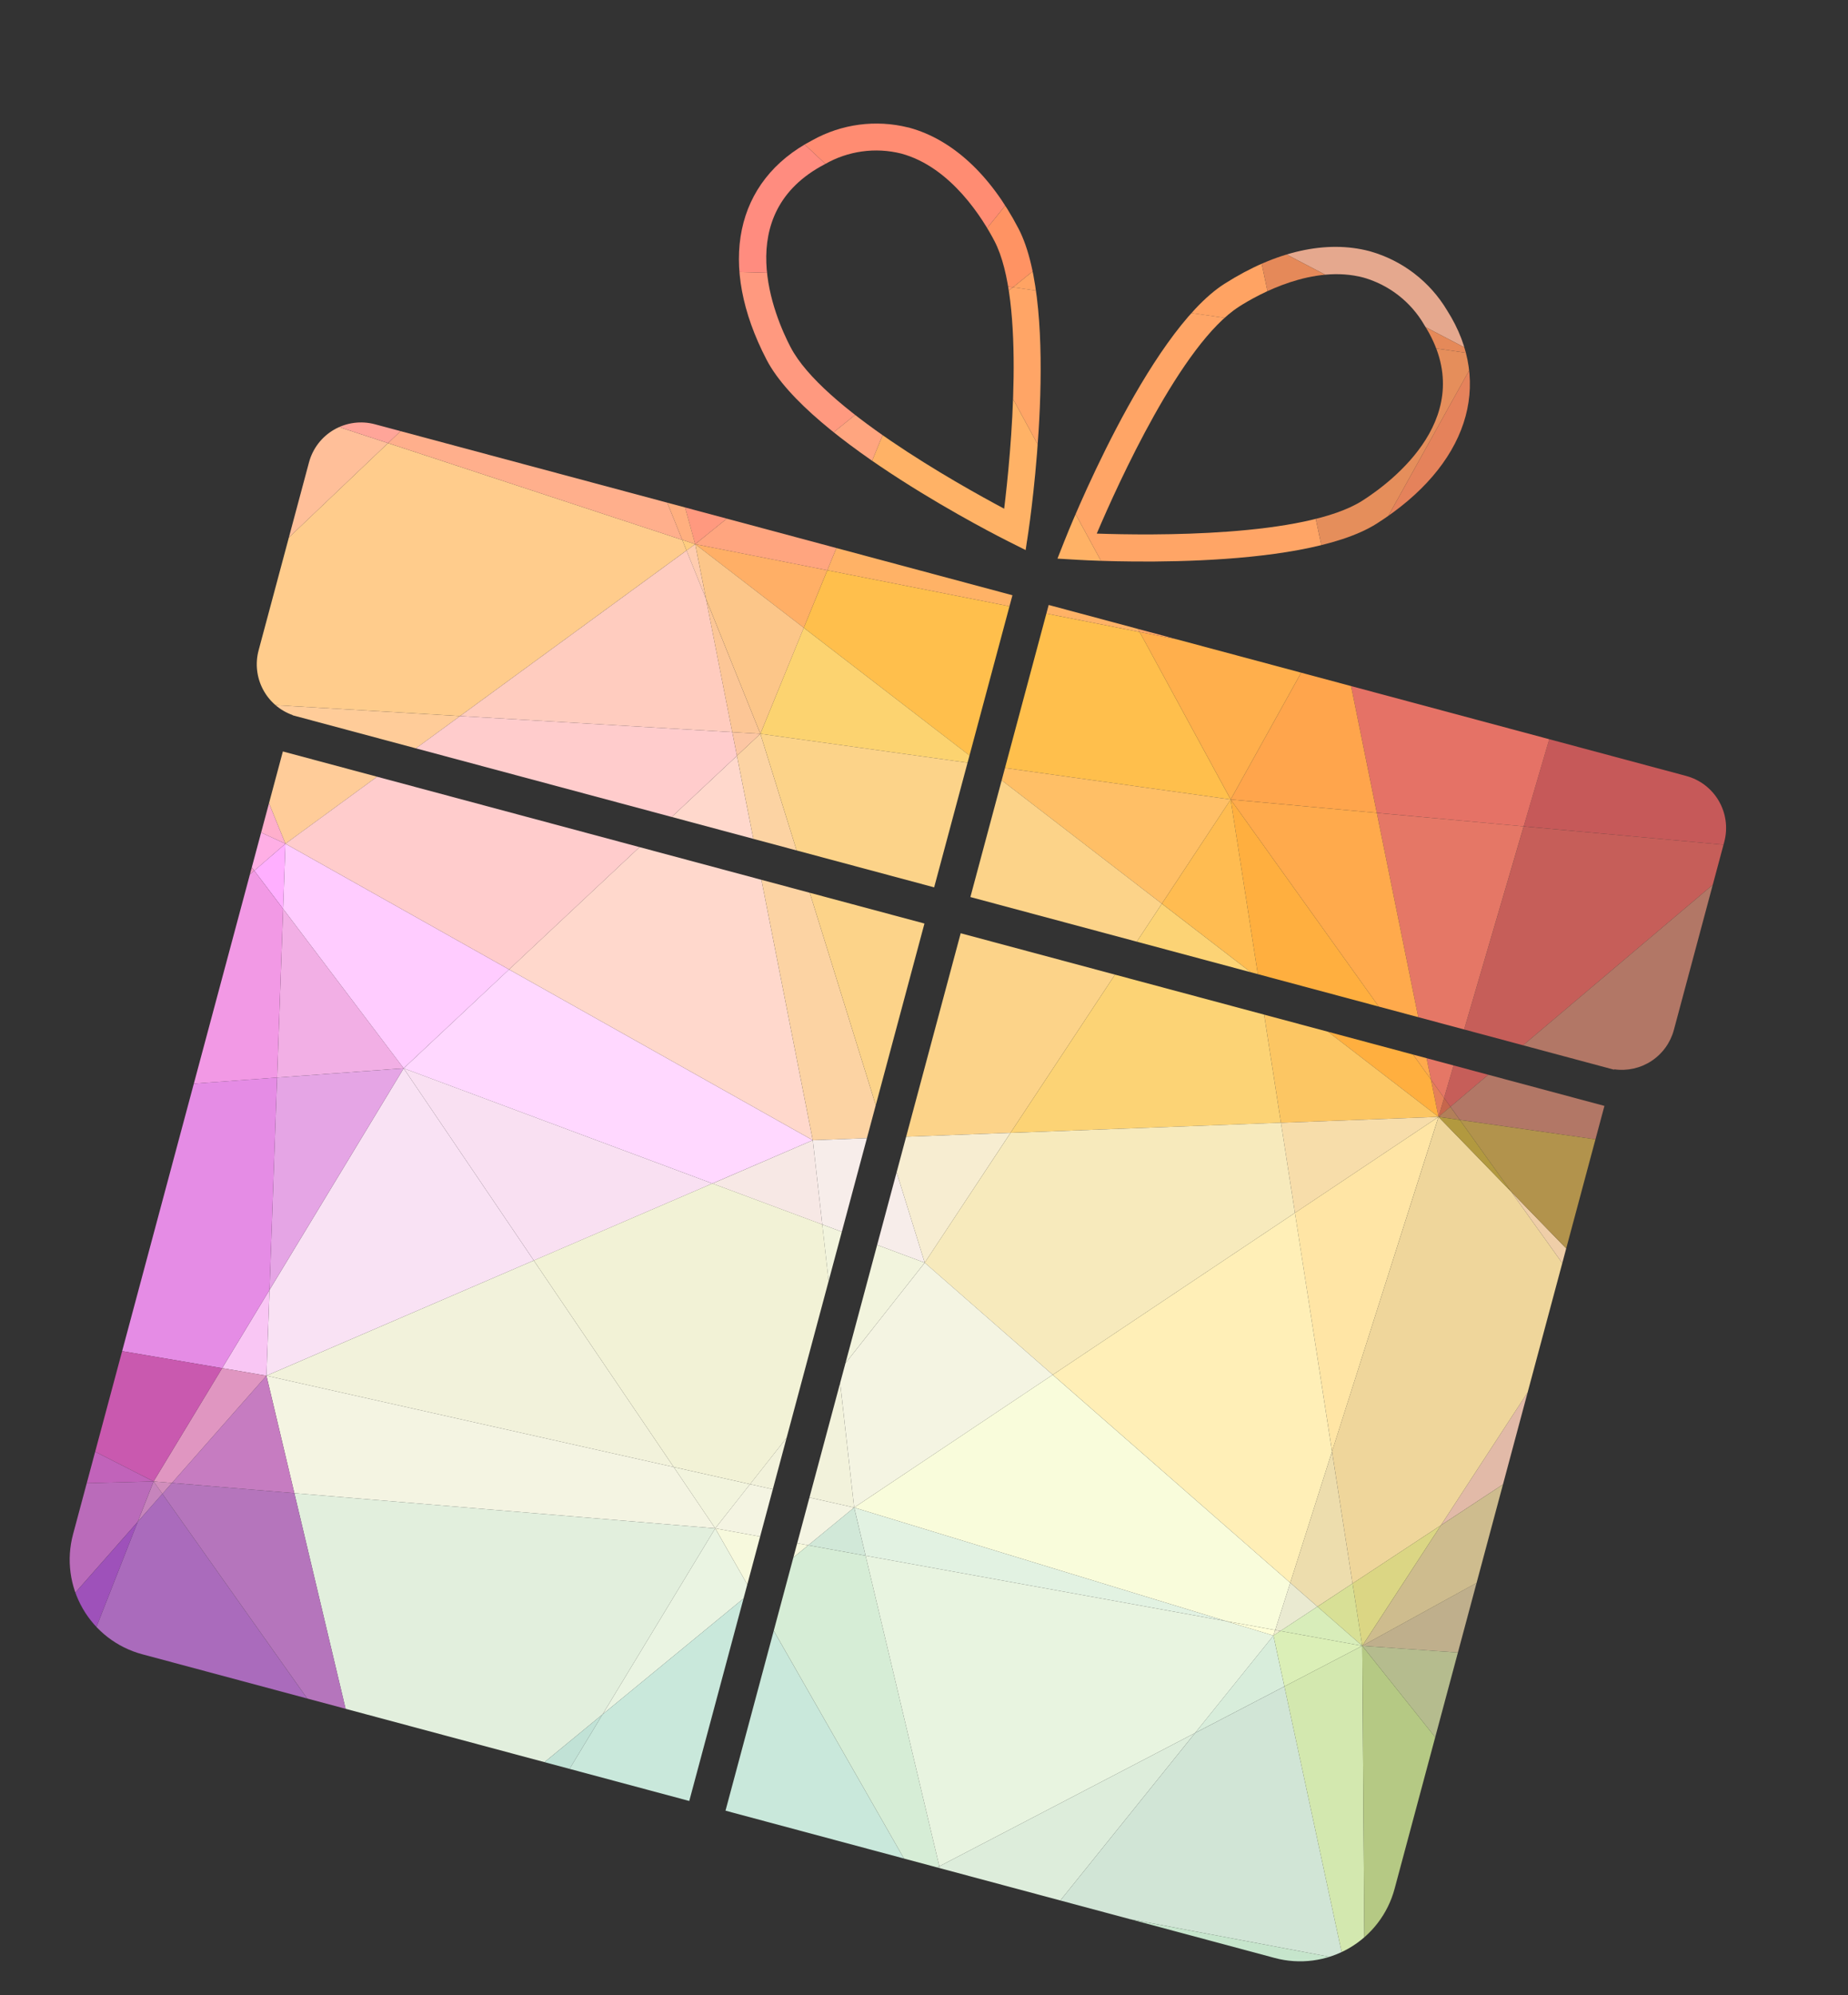<svg xmlns="http://www.w3.org/2000/svg" xmlns:xlink="http://www.w3.org/1999/xlink" width="266.341" height="287.47" viewBox="0 0 266.341 287.47">
  <rect x="0" y="0" width="266.341" height="287.47" fill="#333333" stroke="none"/>
  <defs>
    <clipPath id="clip-path">
      <path id="Path_692" data-name="Path 692" d="M141.322-61.126c-6.309.039-12.926,3.4-18.935,9.961h0c-8.931,9.748-12.535,40.489-12.681,41.794h0L109.4-6.7l2.63-.54c1.289-.256,31.6-6.53,40.528-16.274h0c10.426-11.376,11.12-23.738,1.814-32.267h0a18.937,18.937,0,0,0-12.851-5.343h-.2Zm-16.061,12.6c2.33-2.547,8.762-8.7,16.278-8.7h0a14.837,14.837,0,0,1,10.2,4.322h0c11.329,10.386,1.293,23.1-2.054,26.755h0c-6.644,7.259-28.151,12.744-35.749,14.5h0c1.092-7.721,4.688-29.621,11.329-36.873m-52.729-12.6a18.918,18.918,0,0,0-12.851,5.343h0c-9.306,8.529-8.608,20.891,1.814,32.267h0C70.426-13.772,100.734-7.5,102.023-7.242h0l2.63.54-.162-1.4c0-.02.024-.028.02-.039h0l-.02.008-.142-1.242c-.15-1.305-3.754-32.047-12.685-41.794h0c-6.009-6.558-12.626-9.921-18.935-9.961h-.2ZM64.37-26.154C61.022-29.8,50.986-42.522,62.315-52.908h0A14.841,14.841,0,0,1,72.52-57.23h0c7.512,0,13.939,6.155,16.27,8.7h0c6.644,7.252,10.237,29.152,11.329,36.873h0c-7.595-1.755-29.1-7.24-35.749-14.5M109.906.077V43.641h96.041v-.059a7.759,7.759,0,0,0,6.834-7.705h0V7.837a7.76,7.76,0,0,0-7.76-7.76H109.906ZM9.389.077a7.76,7.76,0,0,0-7.76,7.76h0v28.04a7.764,7.764,0,0,0,7.149,7.737h0v.028H104.5V.077ZM109.906,49.04V179.907H191.85a14.094,14.094,0,0,0,14.1-14.1h0V49.04Zm-101.128,0V165.81a14.1,14.1,0,0,0,14.093,14.1H104.5V49.04Z" transform="translate(0 0)" fill="none"/>
    </clipPath>
  </defs>
  <g id="Group_824" data-name="Group 824" transform="matrix(0.966, 0.259, -0.259, 0.966, 44.99, 58.622)" clip-path="url(#clip-path)">
    <g id="Group_680" data-name="Group 680" transform="translate(185.335 -51.419)">
      <path id="Path_548" data-name="Path 548" d="M35.5,27.369,26.968,39.664l-39.03-29.456L-11.6-9.3Z" transform="translate(12.062 9.299)" fill="#c67f8e"/>
    </g>
    <g id="Group_681" data-name="Group 681" transform="translate(184.281 -31.914)">
      <path id="Path_549" data-name="Path 549" d="M29.918,21.989l-6.869,9.9L-10.165,37.6-9.112-7.471Z" transform="translate(10.165 7.471)" fill="#c65959"/>
    </g>
    <g id="Group_682" data-name="Group 682" transform="translate(183.264 53.908)">
      <path id="Path_550" data-name="Path 550" d="M.959.748-.326,2.6-.259-.254Z" transform="translate(0.326 0.254)" fill="#c6664c"/>
    </g>
    <g id="Group_683" data-name="Group 683" transform="translate(183.33 7.443)">
      <path id="Path_551" data-name="Path 551" d="M25.5,0-7.446,47.465l-1.218-1L-7.71,5.718Z" transform="translate(8.664)" fill="#c65e59"/>
    </g>
    <g id="Group_684" data-name="Group 684" transform="translate(177.275 -51.42)">
      <path id="Path_552" data-name="Path 552" d="M6.016,14.56l-8.06-6.084L6.473-4.947Z" transform="translate(2.044 4.947)" fill="#e59999"/>
    </g>
    <g id="Group_685" data-name="Group 685" transform="translate(154.185 -38)">
      <path id="Path_553" data-name="Path 553" d="M22.466,38.185l-20.946,3.6L-7.633,23.418,15.459-12.974l8.06,6.088Z" transform="translate(7.633 12.974)" fill="#e57266"/>
    </g>
    <g id="Group_686" data-name="Group 686" transform="translate(180.811 51.836)">
      <path id="Path_554" data-name="Path 554" d="M1.831,3.676h0L-.622-1.249,1.9.821Z" transform="translate(0.622 1.249)" fill="#e57f59"/>
    </g>
    <g id="Group_687" data-name="Group 687" transform="translate(163.339 13.158)">
      <path id="Path_555" data-name="Path 555" d="M14.922,30.415l-2.52-2.07L-5.07-6.726l20.942-3.608Z" transform="translate(5.07 10.334)" fill="#e57766"/>
    </g>
    <g id="Group_688" data-name="Group 688" transform="translate(17.695 -75.236)">
      <path id="Path_556" data-name="Path 556" d="M73.9,0,64.679,12.662,51.339,9.688,3.745,13.837-17.4,23.86l-7.705-13.1Z" transform="translate(25.108)" fill="#ffb299"/>
    </g>
    <g id="Group_689" data-name="Group 689" transform="translate(81.707 -41.672)">
      <path id="Path_557" data-name="Path 557" d="M5.062,3.876-1.72,13.2.125-1.317Z" transform="translate(1.72 1.317)" fill="#ffa566"/>
    </g>
    <g id="Group_690" data-name="Group 690" transform="translate(83.553 -42.805)">
      <path id="Path_558" data-name="Path 558" d="M7.123,0,2.517,6.325-2.42,1.136Z" transform="translate(2.42)" fill="#f96"/>
    </g>
    <g id="Group_691" data-name="Group 691" transform="translate(83.553 -65.547)">
      <path id="Path_559" data-name="Path 559" d="M17.862,2.219,3.474,21.987l-9.543,1.136L4.522-.754Z" transform="translate(6.069 0.754)" fill="#ff9363"/>
    </g>
    <g id="Group_692" data-name="Group 692" transform="translate(46.548 -65.547)">
      <path id="Path_560" data-name="Path 560" d="M35.525,0,24.933,23.876l-37-19.728Z" transform="translate(12.07)" fill="#ff8c72"/>
    </g>
    <g id="Group_693" data-name="Group 693" transform="translate(37.569 -41.673)">
      <path id="Path_561" data-name="Path 561" d="M32.943,10.834,9.675,42.8-11.193,7.317l45.982-11Z" transform="translate(11.193 3.681)" fill="#ff997f"/>
    </g>
    <g id="Group_694" data-name="Group 694" transform="translate(34.389 -61.399)">
      <path id="Path_562" data-name="Path 562" d="M36.7,14.725h0L-9.286,25.719-12.468,20.3-.311-5Z" transform="translate(12.468 5.003)" fill="#ff8c7f"/>
    </g>
    <g id="Group_695" data-name="Group 695" transform="translate(25.4 -61.4)">
      <path id="Path_563" data-name="Path 563" d="M15.784,0h0L3.624,25.308l-8.987-15.28Z" transform="translate(5.363)" fill="#ff8c8c"/>
    </g>
    <g id="Group_696" data-name="Group 696" transform="translate(37.413 70.935)">
      <path id="Path_564" data-name="Path 564" d="M44.507,9.274,32.145,19.041l-47.267-4.5L-4.14-3.151Z" transform="translate(15.122 3.151)" fill="#ffd8ff"/>
    </g>
    <g id="Group_697" data-name="Group 697" transform="translate(12.577 61.782)">
      <path id="Path_565" data-name="Path 565" d="M26.736,6.831,15.75,24.521-6.978,6.831-9.084-2.321Z" transform="translate(9.084 2.321)" fill="#fcf"/>
    </g>
    <g id="Group_698" data-name="Group 698" transform="translate(14.684 70.934)">
      <path id="Path_566" data-name="Path 566" d="M16.965,13.2-.307,19.213l-5.457-23.7Z" transform="translate(5.764 4.486)" fill="#f2afe5"/>
    </g>
    <g id="Group_699" data-name="Group 699" transform="translate(27.008 88.624)">
      <path id="Path_567" data-name="Path 567" d="M26.636,16.332-6.278,42.341-9.05,30.291,1.356-5.549Z" transform="translate(9.05 5.549)" fill="#f9e2f4"/>
    </g>
    <g id="Group_700" data-name="Group 700" transform="translate(20.138 88.625)">
      <path id="Path_568" data-name="Path 568" d="M5.127,26.751-1.742-3.08,15.533-9.089Z" transform="translate(1.742 9.089)" fill="#e5a5e5"/>
    </g>
    <g id="Group_701" data-name="Group 701" transform="translate(37.411 88.621)">
      <path id="Path_569" data-name="Path 569" d="M35.283,3.364,13.3,20.742-11.988-1.143Z" transform="translate(11.988 1.143)" fill="#f9e0f2"/>
    </g>
    <g id="Group_702" data-name="Group 702" transform="translate(56.474 4.695)">
      <path id="Path_570" data-name="Path 570" d="M1.466.082.5,1.293-.5-.028Z" transform="translate(0.498 0.028)" fill="#ffcc7f"/>
    </g>
    <g id="Group_703" data-name="Group 703" transform="translate(-7.92 2.214)">
      <path id="Path_571" data-name="Path 571" d="M48.8,2.837,23.457,34.324l-32.8,6.751-7.236-9.566L3.248-.964l44.562,2.48Z" transform="translate(16.582 0.964)" fill="#ffcc8c"/>
    </g>
    <g id="Group_704" data-name="Group 704" transform="translate(-14.834 0.773)">
      <path id="Path_572" data-name="Path 572" d="M19.961,1.074.134,33.551l-6.916-9.14L-5.863-.365Z" transform="translate(6.782 0.365)" fill="#ffbf99"/>
    </g>
    <g id="Group_705" data-name="Group 705" transform="translate(-0.683 37.503)">
      <path id="Path_573" data-name="Path 573" d="M24.485,0,4.942,24.282-8.319,6.751Z" transform="translate(8.319)" fill="#fc9"/>
    </g>
    <g id="Group_706" data-name="Group 706" transform="translate(48.395 32.694)">
      <path id="Path_574" data-name="Path 574" d="M36.311,37.817h0L-12.337,25.392l23.75-38.241Z" transform="translate(12.337 12.849)" fill="#ffd8cc"/>
    </g>
    <g id="Group_707" data-name="Group 707" transform="translate(57.464 4.806)">
      <path id="Path_575" data-name="Path 575" d="M3.373,5.383l-4.519-6,.974-1.211Z" transform="translate(1.146 1.829)" fill="#ffccaf"/>
    </g>
    <g id="Group_708" data-name="Group 708" transform="translate(32.119 6.016)">
      <path id="Path_576" data-name="Path 576" d="M28.732,17.589-9.762,25.511,15.585-5.976l4.519,6Z" transform="translate(9.762 5.976)" fill="#ffccbf"/>
    </g>
    <g id="Group_709" data-name="Group 709" transform="translate(12.577 29.582)">
      <path id="Path_577" data-name="Path 577" d="M44.46,2.322,20.714,40.564l-35.82-9.152L4.437,7.133,42.93-.789Z" transform="translate(15.106 0.789)" fill="#fcc"/>
    </g>
    <g id="Group_710" data-name="Group 710" transform="translate(-4.481 -64.474)">
      <path id="Path_578" data-name="Path 578" d="M22.3,9.777-7.578,23.945,14.6-3.322Z" transform="translate(7.578 3.322)" fill="#fc9"/>
    </g>
    <g id="Group_711" data-name="Group 711" transform="translate(31.033 -30.676)">
      <path id="Path_579" data-name="Path 579" d="M20.455,26.483h0l-1.964-.11L-6.95-7.436-.412-9Z" transform="translate(6.95 8.998)" fill="#ffaf7f"/>
    </g>
    <g id="Group_712" data-name="Group 712" transform="translate(31.034 -36.095)">
      <path id="Path_580" data-name="Path 580" d="M4.88,4.044-1.658,5.606,1.7-1.374Z" transform="translate(1.658 1.374)" fill="#ffa57f"/>
    </g>
    <g id="Group_713" data-name="Group 713" transform="translate(11.907 -29.114)">
      <path id="Path_581" data-name="Path 581" d="M33.264,25.235-11.3,22.751,7.823-8.574Z" transform="translate(11.302 8.574)" fill="#ffaf8c"/>
    </g>
    <g id="Group_714" data-name="Group 714" transform="translate(-7.998 -51.373)">
      <path id="Path_582" data-name="Path 582" d="M31.637,11.4l-3.356,6.98-39.03-3.77,3.517-4.322L22.65-3.875Z" transform="translate(10.749 3.875)" fill="#ffa58c"/>
    </g>
    <g id="Group_715" data-name="Group 715" transform="translate(-13.916 -32.883)">
      <path id="Path_583" data-name="Path 583" d="M33.55,2.814,14.425,34.139-11.4,32.7l1.021-27.634L-5.484-.956Zm0,0" transform="translate(11.399 0.956)" fill="#ffa599"/>
    </g>
    <g id="Group_716" data-name="Group 716" transform="translate(-44.563 -64.475)">
      <path id="Path_584" data-name="Path 584" d="M46.471,0h0L24.294,27.267,16.12,31.144l4.657.45-4.657-.45L-9.231,54.7l-6.558-17.267Z" transform="translate(15.789)" fill="#ffc193"/>
    </g>
    <g id="Group_717" data-name="Group 717" transform="translate(-15.637 44.252)">
      <path id="Path_585" data-name="Path 585" d="M21.059,13.086h0L8.693,10.972-7.155-1.366,7.8-4.446Z" transform="translate(7.155 4.446)" fill="#ffafcc"/>
    </g>
    <g id="Group_718" data-name="Group 718" transform="translate(-22.881 47.334)">
      <path id="Path_586" data-name="Path 586" d="M17.236,9.206-5.856,5.255,1.388-3.128Z" transform="translate(5.856 3.128)" fill="#f299af"/>
    </g>
    <g id="Group_719" data-name="Group 719" transform="translate(0.211 59.67)">
      <path id="Path_587" data-name="Path 587" d="M9.23,1.578h0L5.9,6.491-3.136-.536Z" transform="translate(3.136 0.536)" fill="#ffafe5"/>
    </g>
    <g id="Group_720" data-name="Group 720" transform="translate(-54.758 55.717)">
      <path id="Path_588" data-name="Path 588" d="M47.771,8.2,19.629,49.715-10.056,60.042l-6.175-25.931,31.877-36.9L38.738,1.166Z" transform="translate(16.231 2.785)" fill="#f299cc"/>
    </g>
    <g id="Group_721" data-name="Group 721" transform="translate(142.498 -1.611)">
      <path id="Path_589" data-name="Path 589" d="M15.555,13.715-5.285,17.3.109-4.238,6.4-4.66Z" transform="translate(5.285 4.66)" fill="#ffa54c"/>
    </g>
    <g id="Group_722" data-name="Group 722" transform="translate(76.668 0.443)">
      <path id="Path_590" data-name="Path 590" d="M49.134,14.86l-36,4.46L-16.694,6.9l1.132-8.884L30.211-5.049Z" transform="translate(16.694 5.049)" fill="#ffbf4c"/>
    </g>
    <g id="Group_723" data-name="Group 723" transform="translate(106.499 20.352)">
      <path id="Path_591" data-name="Path 591" d="M26.869,0,21.175,17.07-9.129,4.46Z" transform="translate(9.129)" fill="#ffbf66"/>
    </g>
    <g id="Group_724" data-name="Group 724" transform="translate(123.573 -1.19)">
      <path id="Path_592" data-name="Path 592" d="M14.125,16.079h0L-4.8-3.831,19.519-5.463Z" transform="translate(4.799 5.463)" fill="#ffaf4c"/>
    </g>
    <g id="Group_725" data-name="Group 725" transform="translate(58.438 3.509)">
      <path id="Path_593" data-name="Path 593" d="M13.607,6.631-4.623-.956l19.361-1.3Z" transform="translate(4.623 2.253)" fill="#ffaf66"/>
    </g>
    <g id="Group_726" data-name="Group 726" transform="translate(142.495 20.353)">
      <path id="Path_594" data-name="Path 594" d="M30.43,27.175.193,14.588-10.339-9.233,27.977,22.25Z" transform="translate(10.339 9.233)" fill="#ffaf3f"/>
    </g>
    <g id="Group_727" data-name="Group 727" transform="translate(136.805 20.351)">
      <path id="Path_595" data-name="Path 595" d="M12.108,17.783-4.114,11.028l5.69-17.07Z" transform="translate(4.114 6.042)" fill="#ffbc51"/>
    </g>
    <g id="Group_728" data-name="Group 728" transform="translate(142.495 16.766)">
      <path id="Path_596" data-name="Path 596" d="M28.6,26.177-9.717-5.306,11.127-8.894Z" transform="translate(9.717 8.894)" fill="#ffaa4c"/>
    </g>
    <g id="Group_729" data-name="Group 729" transform="translate(72.145 28.766)">
      <path id="Path_597" data-name="Path 597" d="M26.095,38.433l-10.063,3.1L-8.866-9.131l2.437-3.927Z" transform="translate(8.866 13.058)" fill="#fcd3a3"/>
    </g>
    <g id="Group_730" data-name="Group 730" transform="translate(74.584 12.393)">
      <path id="Path_598" data-name="Path 598" d="M23.822,9.268-8.094,13.223-6.012-3.149Z" transform="translate(8.094 3.149)" fill="#fcd370"/>
    </g>
    <g id="Group_731" data-name="Group 731" transform="translate(74.584 24.812)">
      <path id="Path_599" data-name="Path 599" d="M46.441,9.412,33.921,46.944l-17.177,5.3L-15.779.753,16.137-3.2Z" transform="translate(15.779 3.198)" fill="#fcd389"/>
    </g>
    <g id="Group_732" data-name="Group 732" transform="translate(58.44 4.805)">
      <path id="Path_600" data-name="Path 600" d="M12.05,17.883-.549,1.136-4.094-6.076l18.23,7.587Z" transform="translate(4.094 6.076)" fill="#fcc689"/>
    </g>
    <g id="Group_733" data-name="Group 733" transform="translate(61.985 12.017)">
      <path id="Path_601" data-name="Path 601" d="M9.4,12.5h0l-3.971.816L-3.2-4.247Z" transform="translate(3.195 4.247)" fill="#fcc696"/>
    </g>
    <g id="Group_734" data-name="Group 734" transform="translate(153.027 44.174)">
      <path id="Path_602" data-name="Path 602" d="M22.569,9.395.857,16.094-7.668-3.192Z" transform="translate(7.668 3.192)" fill="#fcc663"/>
    </g>
    <g id="Group_735" data-name="Group 735" transform="translate(124.284 37.422)">
      <path id="Path_603" data-name="Path 603" d="M27.816,19.434-9.451,30.929,3.069-6.6,19.291.152Z" transform="translate(9.451 6.603)" fill="#fcd375"/>
    </g>
    <g id="Group_736" data-name="Group 736" transform="translate(70.612 28.764)">
      <path id="Path_604" data-name="Path 604" d="M2.964,0,.523,3.927-1.007.816Zm0,0" transform="translate(1.007)" fill="#fcc6a3"/>
    </g>
    <g id="Group_737" data-name="Group 737" transform="translate(9.246 61.785)">
      <path id="Path_605" data-name="Path 605" d="M4.059,6.828-1.379,2.593,1.953-2.32Z" transform="translate(1.379 2.32)" fill="#ffafff"/>
    </g>
    <g id="Group_738" data-name="Group 738" transform="translate(-18.902 66.699)">
      <path id="Path_606" data-name="Path 606" d="M29.141,20.85-9.9,34.434,18.246-7.084l5.438,4.235Z" transform="translate(9.901 7.084)" fill="#f299e5"/>
    </g>
    <g id="Group_739" data-name="Group 739" transform="translate(23.335 124.466)">
      <path id="Path_607" data-name="Path 607" d="M4.812,8.994l-6.447.6L2.036-3.056Z" transform="translate(1.635 3.056)" fill="#f9c6f4"/>
    </g>
    <g id="Group_740" data-name="Group 740" transform="translate(-42.285 94.631)">
      <path id="Path_608" data-name="Path 608" d="M48.978,31.713l-63.8,5.978-1.818-.382L6.742,2.809,45.784-10.775l6.869,29.834Z" transform="translate(16.641 10.775)" fill="#e58ce5"/>
    </g>
    <g id="Group_741" data-name="Group 741" transform="translate(18.015 136.516)">
      <path id="Path_609" data-name="Path 609" d="M8.783,0-.366,18.446l-2.618.473L2.335.6Z" transform="translate(2.984)" fill="#e096c1"/>
    </g>
    <g id="Group_742" data-name="Group 742" transform="translate(17.314 155.435)">
      <path id="Path_610" data-name="Path 610" d="M1.784,1.045-.606,5.863.1-.355Z" transform="translate(0.606 0.355)" fill="#c684bc"/>
    </g>
    <g id="Group_743" data-name="Group 743" transform="translate(-40.612 155.434)">
      <path id="Path_611" data-name="Path 611" d="M43.236,4.641,22.017,47.418-13.2,37.086-14.69,15.832,43.938-1.577Z" transform="translate(14.69 1.577)" fill="#ba6bba"/>
    </g>
    <g id="Group_744" data-name="Group 744" transform="translate(18.015 154.962)">
      <path id="Path_612" data-name="Path 612" d="M1.954,0,1.024,1.873-.664.473Z" transform="translate(0.664)" fill="#d18ebc"/>
    </g>
    <g id="Group_745" data-name="Group 745" transform="translate(-40.47 137.118)">
      <path id="Path_613" data-name="Path 613" d="M43.654,13.671h0L-14.832,1.337,48.973-4.645Z" transform="translate(14.832 4.645)" fill="#c959af"/>
    </g>
    <g id="Group_746" data-name="Group 746" transform="translate(-42.686 143.1)">
      <path id="Path_614" data-name="Path 614" d="M45.308,9.206h0L-13.324,26.616l-2.07-29.539,2.216-.205Z" transform="translate(15.394 3.128)" fill="#c163ba"/>
    </g>
    <g id="Group_747" data-name="Group 747" transform="translate(29.783 134.026)">
      <path id="Path_615" data-name="Path 615" d="M50.874,5.212-9.02,16.021-17.285.717,42.806-1.771Z" transform="translate(17.285 1.771)" fill="#f4f4e2"/>
    </g>
    <g id="Group_748" data-name="Group 748" transform="translate(38.049 141.009)">
      <path id="Path_616" data-name="Path 616" d="M38.179,22.46,18.688,49.707,6.858,39.889-12.972,3.177,46.922-7.631Z" transform="translate(12.972 7.631)" fill="#e2efdd"/>
    </g>
    <g id="Group_749" data-name="Group 749" transform="translate(89.2 141.012)">
      <path id="Path_617" data-name="Path 617" d="M12.067,5.586-4.1,28.189,4.642-1.9Z" transform="translate(4.1 1.898)" fill="#eaf4e2"/>
    </g>
    <g id="Group_750" data-name="Group 750" transform="translate(89.873 133.561)">
      <path id="Path_618" data-name="Path 618" d="M8.412,0,5.21,7.449-2.858.465Z" transform="translate(2.858)" fill="#f2f4dd"/>
    </g>
    <g id="Group_751" data-name="Group 751" transform="translate(97.941 132.925)">
      <path id="Path_619" data-name="Path 619" d="M13.857,0,8.876,6.964-4.708,8.084l3.2-7.449Z" transform="translate(4.708)" fill="#f4f4e2"/>
    </g>
    <g id="Group_752" data-name="Group 752" transform="translate(97.943 139.888)">
      <path id="Path_620" data-name="Path 620" d="M10.136,0,3.981,8.608-3.444,1.12Z" transform="translate(3.444)" fill="#f7f9dd"/>
    </g>
    <g id="Group_753" data-name="Group 753" transform="translate(69.71 171.098)">
      <path id="Path_621" data-name="Path 621" d="M7.7,23.569l-4.748.3-5.568-4.621L16.875-8.008Z" transform="translate(2.616 8.008)" fill="#c1e2d6"/>
    </g>
    <g id="Group_754" data-name="Group 754" transform="translate(80.027 148.496)">
      <path id="Path_622" data-name="Path 622" d="M43.936,25.22-5.934,45.055l-8.994.556,9.172-31.577,16.167-22.6Z" transform="translate(14.928 8.569)" fill="#c9e8db"/>
    </g>
    <g id="Group_755" data-name="Group 755" transform="translate(89.023 182.286)">
      <path id="Path_623" data-name="Path 623" d="M33.223,12.744-11.288,15.5,38.582-4.33Z" transform="translate(11.288 4.33)" fill="#c1e2d8"/>
    </g>
    <g id="Group_756" data-name="Group 756" transform="translate(111.523 132.927)">
      <path id="Path_624" data-name="Path 624" d="M6.246,4.68l-8.368.69,4.98-6.96Z" transform="translate(2.122 1.59)" fill="#d1e8d8"/>
    </g>
    <g id="Group_757" data-name="Group 757" transform="translate(105.369 139.198)">
      <path id="Path_625" data-name="Path 625" d="M27.151,30.206,24.3,32.825-9.225-.965-3.07-9.573l8.368-.69Z" transform="translate(9.225 10.263)" fill="#d6edd6"/>
    </g>
    <g id="Group_758" data-name="Group 758" transform="translate(138.891 179.668)">
      <path id="Path_626" data-name="Path 626" d="M3.061,1.722l-4.1.312L1.815-.585Z" transform="translate(1.04 0.585)" fill="#cce2d1"/>
    </g>
    <g id="Group_759" data-name="Group 759" transform="translate(116.505 132.926)">
      <path id="Path_627" data-name="Path 627" d="M41.806,1.436-10.817,5.782-14.2-.488Z" transform="translate(14.204 0.488)" fill="#e2f2e2"/>
    </g>
    <g id="Group_760" data-name="Group 760" transform="translate(119.89 134.851)">
      <path id="Path_628" data-name="Path 628" d="M44.6.182,37.323,16.661,6.7,44.753-15.153,4.283,37.473-.062Z" transform="translate(15.153 0.062)" fill="#e8f4e0"/>
    </g>
    <g id="Group_761" data-name="Group 761" transform="translate(141.743 151.574)">
      <path id="Path_629" data-name="Path 629" d="M22.857,0,9.99,29.148-6.516,30.4l-1.25-2.307Z" transform="translate(7.766)" fill="#ddeddb"/>
    </g>
    <g id="Group_762" data-name="Group 762" transform="translate(142.993 180.723)">
      <path id="Path_630" data-name="Path 630" d="M12.32,0,4.592,17.508-4.186,1.25Z" transform="translate(4.186)" fill="#d6edd1"/>
    </g>
    <g id="Group_763" data-name="Group 763" transform="translate(172.365 135.094)">
      <path id="Path_631" data-name="Path 631" d="M7.985,4.977l-10.7,9.811L4.562-1.691Z" transform="translate(2.713 1.691)" fill="#d8eddb"/>
    </g>
    <g id="Group_764" data-name="Group 764" transform="translate(159.499 141.763)">
      <path id="Path_632" data-name="Path 632" d="M31.3,26.707l-41.932,3.178L2.233.737l10.7-9.811Z" transform="translate(10.634 9.074)" fill="#d1e5d6"/>
    </g>
    <g id="Group_765" data-name="Group 765" transform="translate(178.712 179.077)">
      <path id="Path_633" data-name="Path 633" d="M17.5,12.568-5.945,13.644,17.564-4.27,19.24-1Z" transform="translate(5.945 4.27)" fill="#99d3b5"/>
    </g>
    <g id="Group_766" data-name="Group 766" transform="translate(151.77 177.545)">
      <path id="Path_634" data-name="Path 634" d="M37.656,1.145,14.146,19.059-12.794,20.3-5.065,2.789,36.867-.389Z" transform="translate(12.794 0.389)" fill="#c6e5cc"/>
    </g>
    <g id="Group_767" data-name="Group 767" transform="translate(20.632 136.515)">
      <path id="Path_635" data-name="Path 635" d="M13,11.423-4.417,14.565,4.731-3.881Z" transform="translate(4.417 3.881)" fill="#c67cc1"/>
    </g>
    <g id="Group_768" data-name="Group 768" transform="translate(11.958 156.834)">
      <path id="Path_636" data-name="Path 636" d="M40.331,34.865h0L34.87,38.237-13.7,40.406-8.348-7.027l2.39-4.819L32.22,19.85Z" transform="translate(13.703 11.846)" fill="#aa6bbc"/>
    </g>
    <g id="Group_769" data-name="Group 769" transform="translate(-3.905 161.651)">
      <path id="Path_637" data-name="Path 637" d="M11.841,35.4h0L-4.023,30.751,17.2-12.029Z" transform="translate(4.023 12.029)" fill="#9e51ba"/>
    </g>
    <g id="Group_770" data-name="Group 770" transform="translate(19.702 151.817)">
      <path id="Path_638" data-name="Path 638" d="M28.5,27.4-9.682-4.294l.931-1.869L8.666-9.31Z" transform="translate(9.682 9.31)" fill="#b575bc"/>
    </g>
    <g id="Group_771" data-name="Group 771" transform="translate(84.685 83.36)">
      <path id="Path_639" data-name="Path 639" d="M12.556,8.488l-16.822-1.6L8.092-2.884Z" transform="translate(4.266 2.884)" fill="#f7e8e5"/>
    </g>
    <g id="Group_772" data-name="Group 772" transform="translate(29.783 110.506)">
      <path id="Path_640" data-name="Path 640" d="M44.852,17.556l-60.091,2.488L17.671-5.965Z" transform="translate(15.239 5.965)" fill="#f2f2db"/>
    </g>
    <g id="Group_773" data-name="Group 773" transform="translate(62.693 93.126)">
      <path id="Path_641" data-name="Path 641" d="M34.789,16.014,26.63,34.993l-11.27.465L-11.82,11.937,10.167-5.441l16.826,1.6Z" transform="translate(11.82 5.441)" fill="#f2f2d6"/>
    </g>
    <g id="Group_774" data-name="Group 774" transform="translate(101.142 114.582)">
      <path id="Path_642" data-name="Path 642" d="M11.467,13.692h0L-3.9,14.327,4.263-4.652Z" transform="translate(3.896 4.652)" fill="#f2f2db"/>
    </g>
    <g id="Group_775" data-name="Group 775" transform="translate(97.043 80.256)">
      <path id="Path_643" data-name="Path 643" d="M15.04,11.92-.646,10.426-5.11-.947,4.953-4.05Z" transform="translate(5.11 4.05)" fill="#f7edea"/>
    </g>
    <g id="Group_776" data-name="Group 776" transform="translate(107.105 74.955)">
      <path id="Path_644" data-name="Path 644" d="M12.824,0,5.73,21.27-4.357,5.3Z" transform="translate(4.357)" fill="#f7edd1"/>
    </g>
    <g id="Group_777" data-name="Group 777" transform="translate(161.552 56.761)">
      <path id="Path_645" data-name="Path 645" d="M16.205,0-.194,18.715-5.506,6.7Z" transform="translate(5.506)" fill="#f7ddaa"/>
    </g>
    <g id="Group_778" data-name="Group 778" transform="translate(117.193 63.458)">
      <path id="Path_646" data-name="Path 646" d="M37.073,8.968,9.4,40.541l-22-10.82L-5.5,8.451l37.263-11.5Z" transform="translate(12.596 3.047)" fill="#f7eabc"/>
    </g>
    <g id="Group_779" data-name="Group 779" transform="translate(101.506 94.731)">
      <path id="Path_647" data-name="Path 647" d="M11.708,1.115,3.818,19.471l-7.8-19.85Zm0,0" transform="translate(3.978 0.379)" fill="#f2f4dd"/>
    </g>
    <g id="Group_780" data-name="Group 780" transform="translate(109.304 96.225)">
      <path id="Path_648" data-name="Path 648" d="M22.307,8.076-.379,33.956l-7.2-18.344L.311-2.744Z" transform="translate(7.579 2.744)" fill="#f4f4e2"/>
    </g>
    <g id="Group_781" data-name="Group 781" transform="translate(166.862 56.762)">
      <path id="Path_649" data-name="Path 649" d="M10.5,37.714-3.567,5.9l16.4-18.711Z" transform="translate(3.567 12.814)" fill="#ffe5a5"/>
    </g>
    <g id="Group_782" data-name="Group 782" transform="translate(139.191 75.475)">
      <path id="Path_650" data-name="Path 650" d="M30.468,38.55l-40.82-20.079L17.322-13.1,31.383,18.716Z" transform="translate(10.352 13.098)" fill="#ffefb7"/>
    </g>
    <g id="Group_783" data-name="Group 783" transform="translate(116.506 107.046)">
      <path id="Path_651" data-name="Path 651" d="M47.153,20.311l-7.165.591-56.01-1.924L6.66-6.9,47.485,13.178Z" transform="translate(16.021 6.901)" fill="#f9fcdb"/>
    </g>
    <g id="Group_784" data-name="Group 784" transform="translate(172.516 134.26)">
      <path id="Path_652" data-name="Path 652" d="M5.318.624h0L-1.807.379,5.358-.212Z" transform="translate(1.807 0.212)" fill="#ffffd8"/>
    </g>
    <g id="Group_785" data-name="Group 785" transform="translate(198.837 75.638)">
      <path id="Path_653" data-name="Path 653" d="M20.567,5.121l-27.555,31L5.094-.8,9.069-1.74Z" transform="translate(6.988 1.74)" fill="#e2baa8"/>
    </g>
    <g id="Group_786" data-name="Group 786" transform="translate(180.925 56.761)">
      <path id="Path_654" data-name="Path 654" d="M13.368,42.35,3.242,53.746-4.542,36.139-2.2-14.389,10.722-6.676,25.454,5.43Z" transform="translate(4.542 14.389)" fill="#efd69b"/>
    </g>
    <g id="Group_787" data-name="Group 787" transform="translate(180.01 107.292)">
      <path id="Path_655" data-name="Path 655" d="M6.493,13.139,2.467,17.665l-4.673-2.3.915-19.83Z" transform="translate(2.206 4.464)" fill="#edddad"/>
    </g>
    <g id="Group_788" data-name="Group 788" transform="translate(179.68 127.124)">
      <path id="Path_656" data-name="Path 656" d="M3.735,1.716-.508,6.491l-.761.059L-.938-.583Z" transform="translate(1.269 0.583)" fill="#eaead1"/>
    </g>
    <g id="Group_789" data-name="Group 789" transform="translate(179.641 134.197)">
      <path id="Path_657" data-name="Path 657" d="M.6,0-.2.9-.164.063Z" transform="translate(0.203)" fill="#efedce"/>
    </g>
    <g id="Group_790" data-name="Group 790" transform="translate(196.192 64.477)">
      <path id="Path_658" data-name="Path 658" d="M10.993,9.033h0L-3.735-3.069,11.876,6.249Z" transform="translate(3.735 3.069)" fill="#efcea8"/>
    </g>
    <g id="Group_791" data-name="Group 791" transform="translate(210.92 73.792)">
      <path id="Path_659" data-name="Path 659" d="M2.967,1.377l-3.975.942L-.125-.468Z" transform="translate(1.008 0.468)" fill="#e2c4a3"/>
    </g>
    <g id="Group_792" data-name="Group 792" transform="translate(216.827 120.939)">
      <path id="Path_660" data-name="Path 660" d="M34.25,35.139,20.808,42.245l-32.445-23.9,3.257-23.4,35.323-6.877L39.936,5.273Z" transform="translate(11.637 11.939)" fill="#599966"/>
    </g>
    <g id="Group_793" data-name="Group 793" transform="translate(213.076 151.218)">
      <path id="Path_661" data-name="Path 661" d="M27.016,17.842,16.33,23.488-9.179,20.894-5.425-6.062Z" transform="translate(9.179 6.062)" fill="#59a559"/>
    </g>
    <g id="Group_794" data-name="Group 794" transform="translate(211.54 178.175)">
      <path id="Path_662" data-name="Path 662" d="M20.185,1.937l-24.416,12.9-2.626-4.464L-5.324-.658Z" transform="translate(6.858 0.658)" fill="#3f9e66"/>
    </g>
    <g id="Group_795" data-name="Group 795" transform="translate(192.387 103.341)">
      <path id="Path_663" data-name="Path 663" d="M20.673,18.269l-27.7,5.394,31.1-29.87Z" transform="translate(7.024 6.207)" fill="#bfaf8c"/>
    </g>
    <g id="Group_796" data-name="Group 796" transform="translate(192.387 82.498)">
      <path id="Path_664" data-name="Path 664" d="M23.216,15.558l-31.1,29.866,6.447-19.708,27.559-31Z" transform="translate(7.888 5.286)" fill="#cebc8e"/>
    </g>
    <g id="Group_797" data-name="Group 797" transform="translate(188.71 113.501)">
      <path id="Path_665" data-name="Path 665" d="M2.743,14.71h0L-.932,6.394,9.194-5Z" transform="translate(0.932 4.998)" fill="#dbd684"/>
    </g>
    <g id="Group_798" data-name="Group 798" transform="translate(184.684 124.893)">
      <path id="Path_666" data-name="Path 666" d="M5.748,6.207l-7.7-3.785L2.073-2.109Z" transform="translate(1.953 2.109)" fill="#d8e096"/>
    </g>
    <g id="Group_799" data-name="Group 799" transform="translate(180.441 129.423)">
      <path id="Path_667" data-name="Path 667" d="M8.915,2.825l-11.944.986L1.214-.96Z" transform="translate(3.029 0.96)" fill="#d8edba"/>
    </g>
    <g id="Group_800" data-name="Group 800" transform="translate(179.641 133.209)">
      <path id="Path_668" data-name="Path 668" d="M9.512,0,.191,8.553-3.232,1.885l.8-.9Z" transform="translate(3.232)" fill="#dbefb7"/>
    </g>
    <g id="Group_801" data-name="Group 801" transform="translate(183.062 133.21)">
      <path id="Path_669" data-name="Path 669" d="M16.035,32.914l-3.115.237L-5.448-2.63l9.322-8.553Z" transform="translate(5.448 11.183)" fill="#d3e8af"/>
    </g>
    <g id="Group_802" data-name="Group 802" transform="translate(202.221 177.307)">
      <path id="Path_670" data-name="Path 670" d="M1.251,3.761-.425.493,1.9-1.278Z" transform="translate(0.425 1.278)" fill="#9bd68e"/>
    </g>
    <g id="Group_803" data-name="Group 803" transform="translate(201.43 177.307)">
      <path id="Path_671" data-name="Path 671" d="M2.325,0h0L0,1.771-.79.237Z" transform="translate(0.79)" fill="#c9e8a5"/>
    </g>
    <g id="Group_804" data-name="Group 804" transform="translate(192.384 127.815)">
      <path id="Path_672" data-name="Path 672" d="M18.245,17.468-6.2-.541,21.5-5.935Z" transform="translate(6.199 5.935)" fill="#b5bc8e"/>
    </g>
    <g id="Group_805" data-name="Group 805" transform="translate(192.385 133.21)">
      <path id="Path_673" data-name="Path 673" d="M15.443,33.562l-8.529-.868L-5.247-11.4,19.2,6.606Z" transform="translate(5.247 11.403)" fill="#b5c984"/>
    </g>
    <g id="Group_806" data-name="Group 806" transform="translate(204.546 177.306)">
      <path id="Path_674" data-name="Path 674" d="M5.221,8.883l-7-11.9,8.529.868Z" transform="translate(1.774 3.018)" fill="#9bc48e"/>
    </g>
    <g id="Group_807" data-name="Group 807" transform="translate(203.898 177.307)">
      <path id="Path_675" data-name="Path 675" d="M5.048,13.6h0L-1.715.419l.647-5.039,7,11.9Z" transform="translate(1.715 4.62)" fill="#9bce84"/>
    </g>
    <g id="Group_808" data-name="Group 808" transform="translate(217.495 -14.749)">
      <path id="Path_676" data-name="Path 676" d="M41.661,45.276l-17,2.05L2.119,4.01l-15.2,47.863L2.119,4.01l-16.274,2.8L2.119,4.01l-9.4-7.1L1.247-15.383Z" transform="translate(14.155 15.383)" fill="#b29999"/>
    </g>
    <g id="Group_809" data-name="Group 809" transform="translate(183.262 54.91)">
      <path id="Path_677" data-name="Path 677" d="M2.3,1.1l-3.088.371L.5-.375Z" transform="translate(0.783 0.375)" fill="#b27f59"/>
    </g>
    <g id="Group_810" data-name="Group 810" transform="translate(184.552 4.645)">
      <path id="Path_678" data-name="Path 678" d="M25.388,35.725-6.828,39.6l-1.8-1.479L24.316-9.338l16.274-2.8Z" transform="translate(8.626 12.138)" fill="#b27766"/>
    </g>
    <g id="Group_811" data-name="Group 811" transform="translate(183.264 56.388)">
      <path id="Path_679" data-name="Path 679" d="M9.648,6.037-3.278-1.676-.19-2.051Z" transform="translate(3.278 2.051)" fill="#b2993f"/>
    </g>
    <g id="Group_812" data-name="Group 812" transform="translate(186.352 52.508)">
      <path id="Path_680" data-name="Path 680" d="M19,15.888,3.383,6.57-6.455-1.518,25.761-5.4Z" transform="translate(6.455 5.398)" fill="#b2934c"/>
    </g>
    <g id="Group_813" data-name="Group 813" transform="translate(211.805 47.96)">
      <path id="Path_681" data-name="Path 681" d="M36.319,5.948,19.892,18.756l-29.14,6.9-3.091-1.845L-5.577,2.526,32.171-2.021Z" transform="translate(12.34 2.021)" fill="#a58747"/>
    </g>
    <g id="Group_814" data-name="Group 814" transform="translate(107.485 -75.235)">
      <path id="Path_682" data-name="Path 682" d="M13.189,12.391-4.481,8.452,4.734-4.21Z" transform="translate(4.481 4.21)" fill="#ffbf99"/>
    </g>
    <g id="Group_815" data-name="Group 815" transform="translate(93.095 -62.574)">
      <path id="Path_683" data-name="Path 683" d="M28.234,11.4l-37.827,4.5L4.8-3.873,22.465.066Z" transform="translate(9.593 3.873)" fill="#ffa363"/>
    </g>
    <g id="Group_816" data-name="Group 816" transform="translate(147.894 -9.753)">
      <path id="Path_684" data-name="Path 684" d="M4.694,6.078h0L-1.6,6.5.55-2.065Z" transform="translate(1.595 2.065)" fill="#f96"/>
    </g>
    <g id="Group_817" data-name="Group 817" transform="translate(77.798 -36.479)">
      <path id="Path_685" data-name="Path 685" d="M34.168,27.557l-45.777,3.068L-7.7-.041-.919-9.363Z" transform="translate(11.609 9.363)" fill="#ffb266"/>
    </g>
    <g id="Group_818" data-name="Group 818" transform="translate(88.488 -47.3)">
      <path id="Path_686" data-name="Path 686" d="M44.34,34.418,20.022,36.047-15.065-.874-10.459-7.2l37.827-4.5L46.485,25.853Z" transform="translate(15.065 11.694)" fill="#ffa566"/>
    </g>
    <g id="Group_819" data-name="Group 819" transform="translate(58.438 -27.158)">
      <path id="Path_687" data-name="Path 687" d="M14.451,22.889l-19.361,1.3L18.359-7.777Z" transform="translate(4.91 7.777)" fill="#ffa57f"/>
    </g>
    <g id="Group_820" data-name="Group 820" transform="translate(116.702 -75.235)">
      <path id="Path_688" data-name="Path 688" d="M51.568,17.777h0L43.051,31.2,26.1,18.4-9.067,10.561l-8.454-16.6Z" transform="translate(17.521 6.04)" fill="#e5a88e"/>
    </g>
    <g id="Group_821" data-name="Group 821" transform="translate(130.922 -50.793)">
      <path id="Path_689" data-name="Path 689" d="M14.269,30.633-4.848-6.914l29.4-3.494Z" transform="translate(4.848 10.408)" fill="#e58e5b"/>
    </g>
    <g id="Group_822" data-name="Group 822" transform="translate(125.155 -58.633)">
      <path id="Path_690" data-name="Path 690" d="M26.248,5.851h0l-29.4,3.494L-8.918-1.988Z" transform="translate(8.918 1.988)" fill="#e58959"/>
    </g>
    <g id="Group_823" data-name="Group 823" transform="translate(150.039 -50.794)">
      <path id="Path_691" data-name="Path 691" d="M20.329,9.551-2.763,45.939-6.907,37.8,3.373-3.245Z" transform="translate(6.907 3.245)" fill="#e5825b"/>
    </g>
  </g>
</svg>
